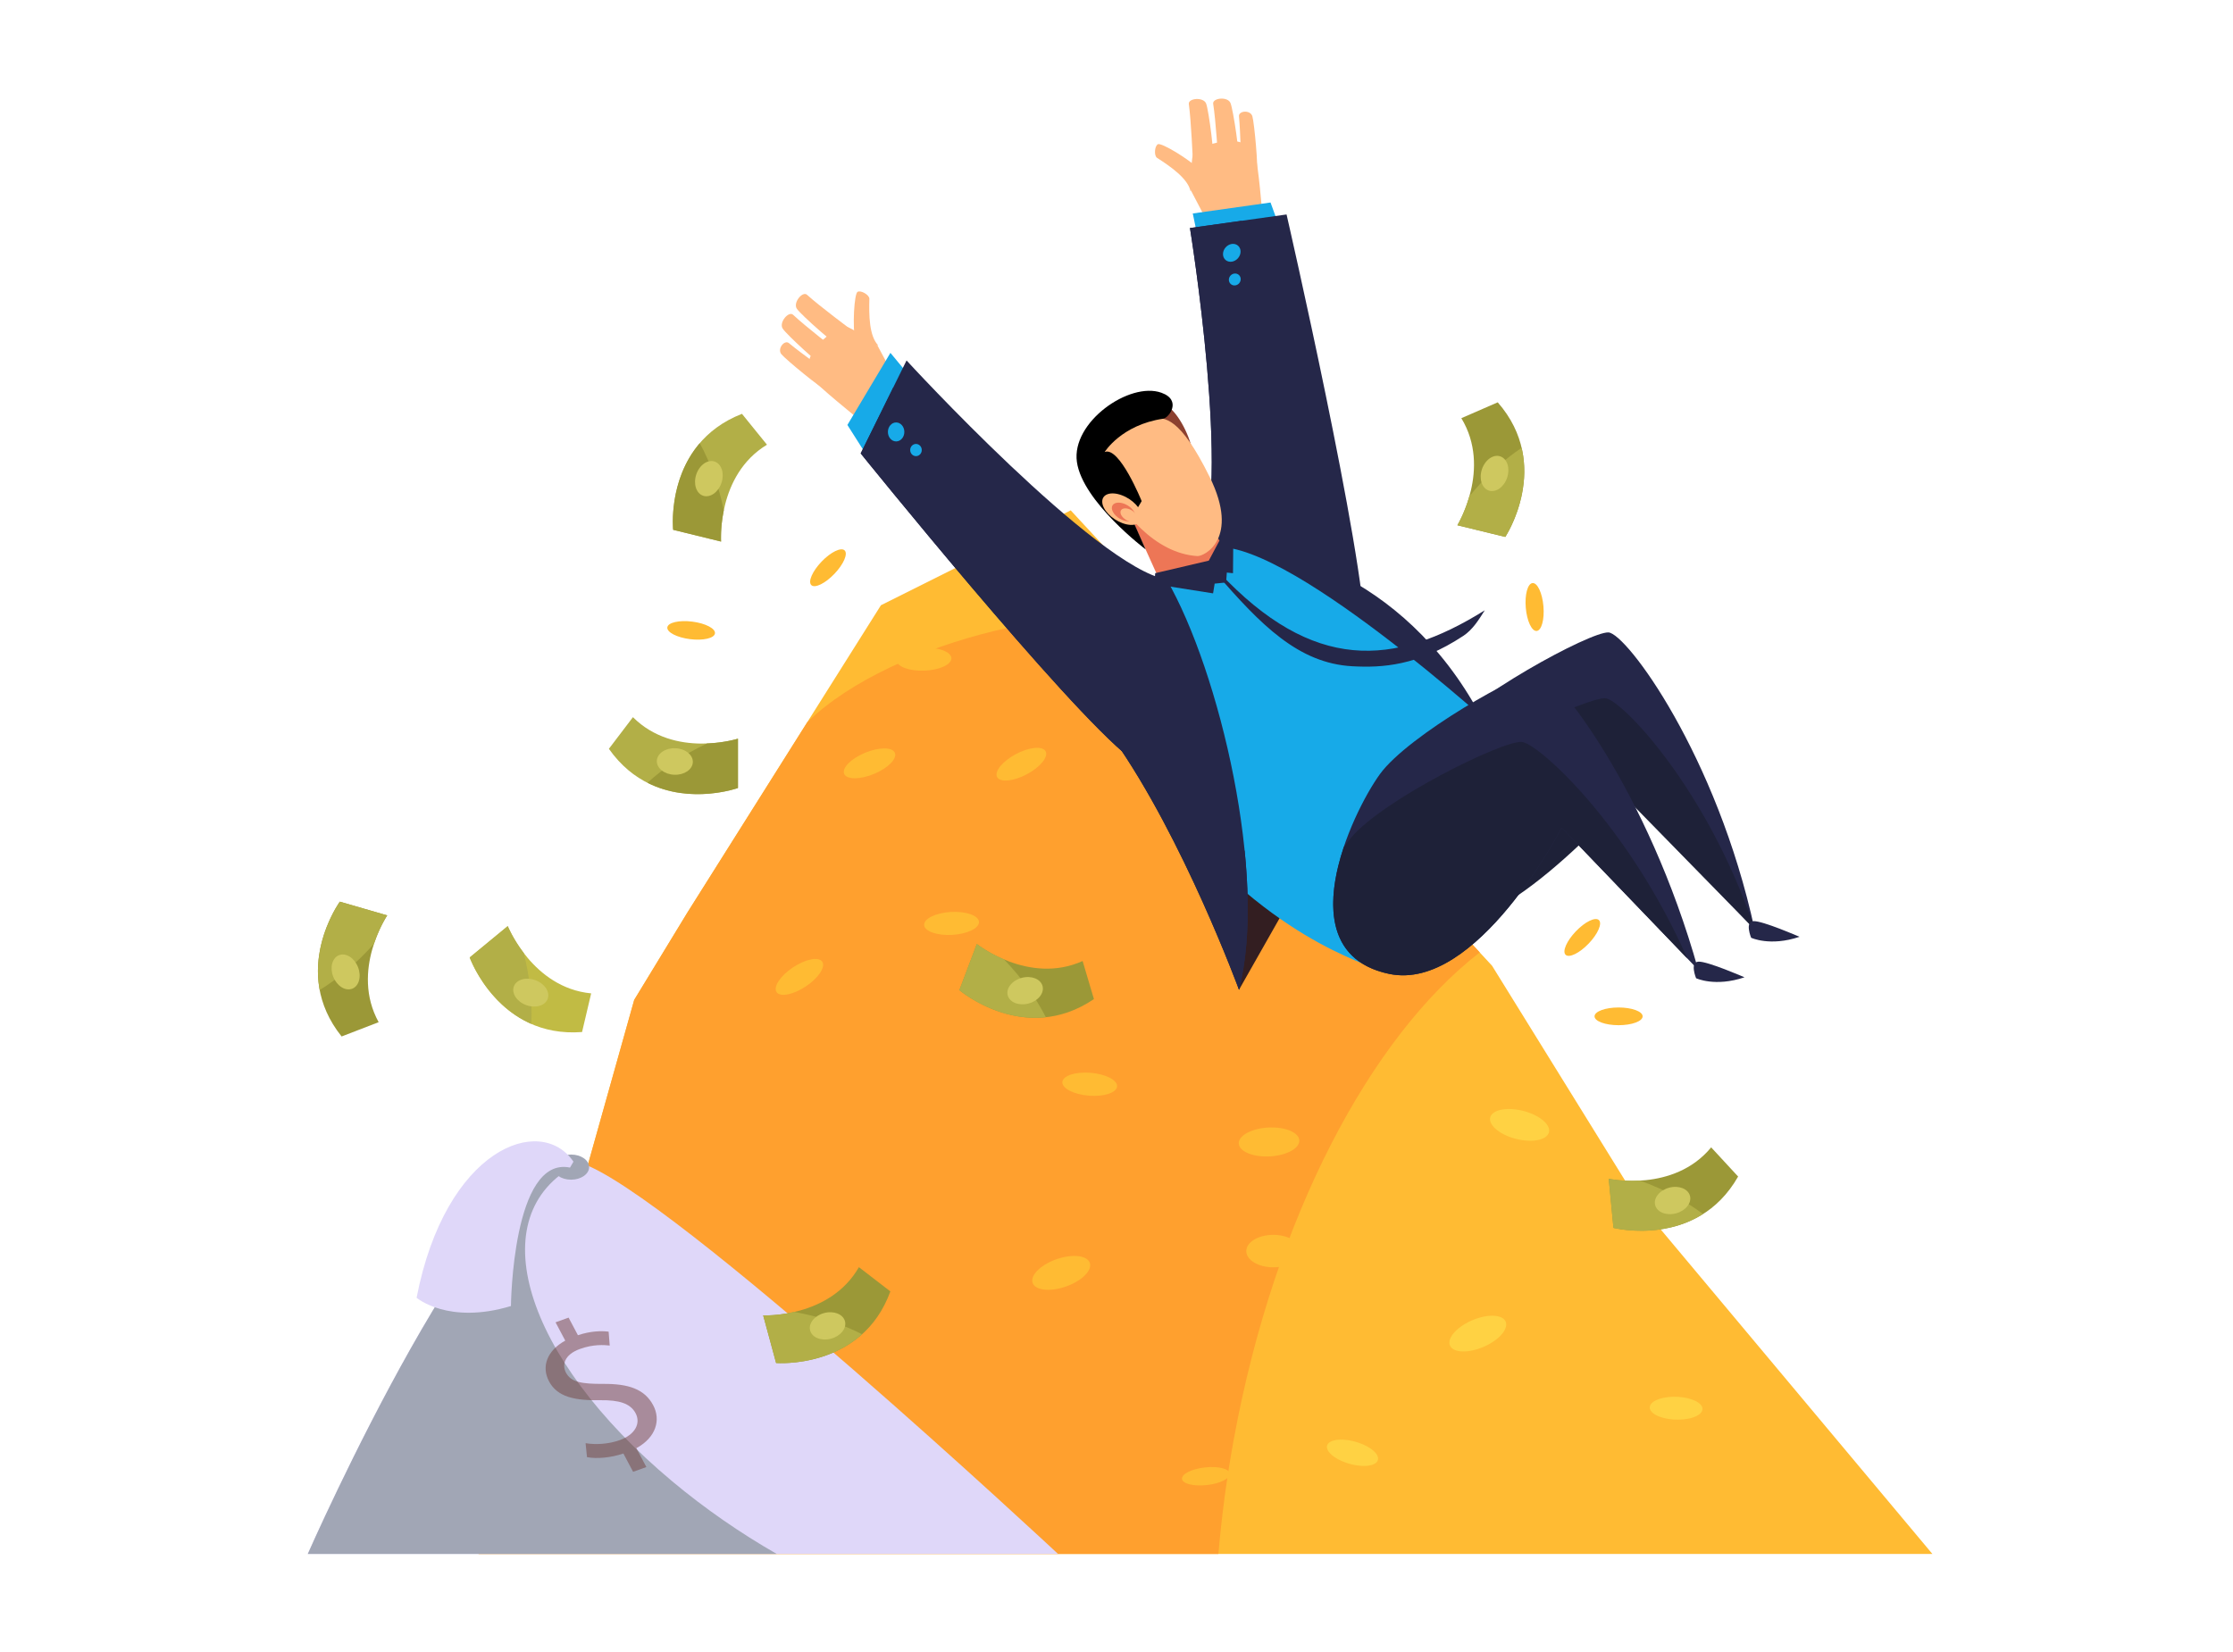 <?xml version="1.0" encoding="UTF-8"?> <!-- Generator: Adobe Illustrator 19.0.0, SVG Export Plug-In . SVG Version: 6.00 Build 0) --> <svg xmlns="http://www.w3.org/2000/svg" xmlns:xlink="http://www.w3.org/1999/xlink" version="1.1" id="Layer_1" x="0px" y="0px" viewBox="0 0 1000 740" style="enable-background:new 0 0 1000 740;" xml:space="preserve"> <g> <path id="XMLID_115_" style="fill:#FFBB83;" d="M537.8,76.5c-5.28-5.31-17.69-12.65-19.23-11.91c-1.54,0.74-1.85,5.19-0.41,6.12 c6.1,3.91,13.86,9.29,15.02,15.02L537.8,76.5z"></path> <path id="XMLID_114_" style="fill:#FFBB83;" d="M532.39,46.63c1.03,7.26,1.77,24.85,1.88,26.46c0.1,1.62,7.73,0.53,8.82-0.63 c1.09-1.16-1.76-22.97-2.95-26.06C538.94,43.31,532.01,43.97,532.39,46.63z"></path> <path id="XMLID_113_" style="fill:#FFBB83;" d="M543.3,46.52c1.17,7.24,2.23,24.81,2.37,26.43c0.13,1.61,7.74,0.39,8.81-0.79 c1.07-1.18-2.18-22.93-3.43-26C549.79,43.08,542.87,43.87,543.3,46.52z"></path> <path id="XMLID_112_" style="fill:#FFBB83;" d="M554.85,52.12c0.7,7.01,1.04,23.96,1.1,25.52c0.06,1.56,5.98,0.71,6.84-0.38 c0.86-1.09-1.06-22.15-1.94-25.16S554.59,49.56,554.85,52.12z"></path> <path id="XMLID_111_" style="fill:#FFBB83;" d="M562.08,69.56c-5.35-12.34-24.78-3.33-26.97-2.01c-2.19,1.33-1.72,17.87-1.72,17.87 l7.01,13.41l24.97-2.32C565.37,96.52,563.42,72.63,562.08,69.56z"></path> <path id="XMLID_110_" style="fill:#FFBB83;" d="M383.06,153.33c-1.42-7.35-0.5-21.74,0.98-22.6c1.48-0.86,5.33,1.39,5.29,3.11 c-0.2,7.25-0.12,16.68,3.97,20.87L383.06,153.33z"></path> <path id="XMLID_94_" style="fill:#FFBB83;" d="M361.41,132.05c5.42,4.94,19.54,15.45,20.82,16.45c1.28,1-3.91,6.69-5.48,6.94 c-1.57,0.25-18-14.38-19.88-17.11C354.98,135.6,359.43,130.24,361.41,132.05z"></path> <path id="XMLID_93_" style="fill:#FFBB83;" d="M355.18,141.01c5.33,5.04,19.25,15.81,20.51,16.83c1.26,1.02-4.03,6.62-5.61,6.84 c-1.58,0.22-17.73-14.71-19.56-17.47C348.69,144.44,353.23,139.16,355.18,141.01z"></path> <path id="XMLID_92_" style="fill:#FFBB83;" d="M353.32,153.71c5.4,4.53,19.22,14.35,20.47,15.27c1.26,0.93-2.78,5.34-4.16,5.44 c-1.38,0.1-17.72-13.34-19.71-15.76C347.93,156.24,351.34,152.05,353.32,153.71z"></path> <path id="XMLID_91_" style="fill:#FFBB83;" d="M363.66,169.5c-7.19-11.36,11.19-22.36,13.52-23.43c2.33-1.06,15.74,8.63,15.74,8.63 l7.14,13.34l-15.97,19.33C384.1,187.39,365.45,172.33,363.66,169.5z"></path> <path id="XMLID_90_" style="fill:#8C402F;" d="M531.47,194.04c-3.71-8.53-9.24-14.33-12.36-12.96c-3.12,1.37-2.63,9.39,1.08,17.92 c3.71,8.53,9.24,14.33,12.36,12.96C535.66,210.6,535.18,202.57,531.47,194.04z"></path> <polygon id="XMLID_89_" style="fill:#17AAE8;" points="536.81,108.44 534.16,95.62 568.98,90.71 573.38,102.8 "></polygon> <polygon id="XMLID_88_" style="fill:#17AAE8;" points="408.13,169.4 398.76,158.06 379.49,190.36 387.51,203 "></polygon> <path id="XMLID_87_" style="fill:#252749;" d="M536.91,247.39c14.98-28.23-4.01-145.25-4.01-145.25l43.26-6.07 c0,0,35.04,152.62,35.24,189.24C577.5,309.26,536.91,247.39,536.91,247.39z"></path> <path id="XMLID_86_" style="fill:#252749;" d="M566.34,196.6c-10.03-39.28-13.37-75.28-10.22-97.72l-23.22,3.26 c0,0,18.99,117.02,4.01,145.25c0,0,35.92,54.74,68.4,41.29C591.47,270.84,576.64,236.94,566.34,196.6z"></path> <polygon id="XMLID_85_" style="fill:#FFBB33;" points="214.32,696.08 865.38,696.08 734.49,539.69 668.19,432.6 479.5,228.61 394.51,271.11 307.81,408.8 284.01,447.9 "></polygon> <path id="XMLID_84_" style="fill:#FFA02E;" d="M526.99,279.94c-36.08-13.25-126.81,5.89-165.48,43.58l-53.69,85.27l-23.8,39.1 l-69.7,248.18h331.31c1.46-16.9,3.73-34.13,6.93-51.56c18.28-99.44,61.18-179.93,110.1-217.89L526.99,279.94z"></path> <path id="XMLID_83_" style="fill:#252749;" d="M545.37,245.08c21.25-3.82,82.64,10.03,117.6,75.4 C697.94,385.85,545.37,245.08,545.37,245.08z"></path> <polygon id="XMLID_82_" style="fill:#331E21;" points="534.46,357.23 554.86,443.36 595.66,371.4 "></polygon> <path id="XMLID_81_" style="fill:#17AAE8;" d="M511.23,342.5c49.06,71.17,96.04,83.01,104.54,87.26 c26.92-12.67,56.66-100.86,56.66-100.86s-100.29-91.79-130.89-83.29C510.95,254.11,494.63,318.42,511.23,342.5z"></path> <path id="XMLID_80_" style="fill:#17AAE8;" d="M584.89,334.29c-33.12-23.07-54.78-56.91-58.65-78.9 c-27.62,21.25-29.42,71.91-17.61,89.05c49.06,71.17,98.2,85.11,106.7,89.36c14.74-6.94,24.36-50.4,35.56-76.84 C629.23,356.61,613.05,353.89,584.89,334.29z"></path> <path id="XMLID_79_" style="fill:#ED7656;" d="M520.18,261.91l-13.76-30.46l30.03-6.23l11.33,19.91 C546.65,254.75,539.37,261.31,520.18,261.91z"></path> <polygon id="XMLID_78_" style="fill:#252749;" points="517.32,256.76 541.34,251.13 546.1,242.17 552.28,244.12 552.17,256.76 544.84,256.02 543.25,265.79 517.01,261.65 "></polygon> <path id="XMLID_77_" style="fill:#252749;" d="M522.46,259.58c23.74,41.14,45.43,133.35,32.4,183.78c0,0-24.93-68-56.1-112.19 C474.61,296.91,522.46,259.58,522.46,259.58z"></path> <path id="XMLID_76_" style="fill:#252749;" d="M529.7,308.61c-4.72-16.94-8.4-32.81-10.8-45.99c-10.61,9.54-40.21,40.1-20.14,68.55 c31.16,44.2,56.1,112.19,56.1,112.19c4.42-17.12,4.84-39.07,2.54-62.19C550.42,371.7,539.34,343.17,529.7,308.61z"></path> <path id="XMLID_75_" style="fill:#252749;" d="M522.46,259.58c-31.49-5.47-116.48-98.12-116.48-98.12l-20.54,41.65 c0,0,91.68,113.7,120.49,136.32C545.64,327.33,522.46,259.58,522.46,259.58z"></path> <path id="XMLID_74_" style="fill:#252749;" d="M446.53,231.2c-20.94-20.13-37.37-40.92-46.52-57.61l-14.56,29.52 c0,0,91.68,113.7,120.49,136.32c25.07-7.64,25.07-37.44,21.67-58.39C511.75,282,478.91,262.34,446.53,231.2z"></path> <path id="XMLID_73_" style="fill:#252749;" d="M640.57,410.5c-34.1-23.3-10.36-62.19,3.24-80.04c13.6-17.85,68.42-47.6,76.5-47.17 c8.07,0.42,48.45,54.82,65.45,133.02l-57.8-61.2C727.95,355.11,666.06,427.92,640.57,410.5z"></path> <path id="XMLID_72_" style="fill:#1E2138;" d="M642.11,355.11c-6.01,7.89-14,19.89-18.1,32.84c1.95,8.21,6.97,15.99,16.56,22.55 c25.5,17.42,87.4-53.26,87.4-53.26l57.78,59.07c-0.07-0.3-0.14-0.6-0.21-0.9c-21.27-62.7-59.65-102.27-66.64-102.64 C710.83,312.33,655.71,337.26,642.11,355.11z"></path> <path id="XMLID_71_" style="fill:#252749;" d="M622.1,436.25c-46.08-9.68-16.94-71.88-4.08-89.56 c12.65-17.4,63.25-46.05,70.81-45.72c7.57,0.33,49.02,52.6,71.67,133.43l-61.12-63.63C699.36,370.76,661.39,444.5,622.1,436.25z"></path> <path id="XMLID_70_" style="fill:#1E2138;" d="M755.63,429.33c-26.47-60.05-66.89-96.54-74.21-97 c-8.73-0.55-61.54,25.6-76.15,42.64c-1.07,1.25-2.24,2.75-3.47,4.42c-7.89,23.59-8.86,50.73,20.3,56.85 c39.29,8.25,77.27-65.49,77.27-65.49L755.63,429.33z"></path> <path id="XMLID_69_" style="fill:#252749;" d="M545.94,256.37h-1.7c20.52,23.82,37.39,40.75,61.34,42.07 c13.43,0.74,29.4-0.21,49.72-13.6c4.22-2.78,6.94-7.22,9.63-11.47C624.13,298.87,587.95,301.11,545.94,256.37z"></path> <path id="XMLID_68_" style="fill:#FFBB83;" d="M492.89,212.04c9.35,17.77,24.4,35.86,43.32,37.05c3.01,0.19,19.16-7.73,5.56-35.35 c-13.6-27.62-20.36-26.36-24.86-26.56C502.66,186.54,488.64,203.96,492.89,212.04z"></path> <path id="XMLID_67_" style="fill:#DFD7F9;" d="M137.82,696.08h336.01c0,0-173.86-162.21-213.62-175.09 C220.45,508.11,137.82,696.08,137.82,696.08z"></path> <path id="XMLID_66_" style="fill:#A1A6B5;" d="M300.99,663.5c-66.72-55.78-85.92-119.26-42.89-141.8c0.55-0.29,1.14-0.53,1.71-0.81 c-39.92-11.48-121.98,175.19-121.98,175.19h210.02C331.63,686.78,315.76,675.85,300.99,663.5z"></path> <ellipse id="XMLID_65_" style="fill:#FFBB33;" cx="724.85" cy="455.26" rx="10.77" ry="3.97"></ellipse> <ellipse id="XMLID_64_" transform="matrix(0.994 -0.111 0.111 0.994 -70.221 64.237)" style="fill:#FFBB33;" cx="540.13" cy="660.95" rx="10.77" ry="3.97"></ellipse> <ellipse id="XMLID_63_" transform="matrix(0.692 -0.722 0.722 0.692 -84.568 641.066)" style="fill:#FFBB33;" cx="708.42" cy="419.56" rx="10.77" ry="3.97"></ellipse> <ellipse id="XMLID_62_" transform="matrix(0.692 -0.722 0.722 0.692 -69.21 346.128)" style="fill:#FFBB33;" cx="370.71" cy="254.11" rx="10.77" ry="3.97"></ellipse> <path id="XMLID_61_" style="fill:#FFBB33;" d="M320.18,283.73c0.29-2.17-4.25-4.53-10.14-5.28c-5.89-0.75-10.9,0.4-11.19,2.57 c-0.29,2.17,4.25,4.53,10.14,5.28C314.88,287.04,319.89,285.89,320.18,283.73z"></path> <ellipse id="XMLID_60_" transform="matrix(-0.085 -0.996 0.996 -0.085 475.091 979.701)" style="fill:#FFBB33;" cx="687.45" cy="271.67" rx="10.77" ry="3.97"></ellipse> <path id="XMLID_59_" style="fill:#B2AF47;" d="M283.45,321.25l-10.77,14.17c21.53,30.6,57.8,17.57,57.8,17.57v-22.1 C330.48,330.89,302.15,339.95,283.45,321.25z"></path> <path id="XMLID_58_" style="fill:#9B9837;" d="M289.95,350.63c19.53,9.88,40.53,2.35,40.53,2.35v-22.1c0,0-5.8,1.83-13.86,2.14 C306.24,337.96,297.2,344.03,289.95,350.63z"></path> <path id="XMLID_57_" style="fill:#C1BB44;" d="M264.74,444.98l-4.08,17.31c-37.31,2.86-50.32-33.4-50.32-33.4l17.05-14.05 C227.39,414.84,238.42,442.45,264.74,444.98z"></path> <path id="XMLID_56_" style="fill:#B2AF47;" d="M237.94,458.65c-20.04-8.78-27.6-29.76-27.6-29.76l17.05-14.05 c0,0,2.28,5.64,7.16,12.04C237.36,438.03,238.43,448.86,237.94,458.65z"></path> <g> <path id="XMLID_55_" style="fill:#9B9837;" d="M384.64,567.62l14.09,10.85c-12.77,35.16-51.17,32.07-51.17,32.07l-5.78-21.32 C341.78,589.22,371.49,590.56,384.64,567.62z"></path> <path id="XMLID_54_" style="fill:#B2AF47;" d="M386.05,597.67c-16.26,14.64-38.49,12.88-38.49,12.88l-5.78-21.32 c0,0,6.07,0.25,13.93-1.56C367.02,589.7,377.33,593.19,386.05,597.67z"></path> </g> <g> <path id="XMLID_53_" style="fill:#9B9837;" d="M766.31,513.95l12.07,13.07c-18.5,32.51-55.83,23.01-55.83,23.01l-2.11-21.99 C720.43,528.03,749.49,534.34,766.31,513.95z"></path> <path id="XMLID_52_" style="fill:#B2AF47;" d="M762.65,543.8c-18.49,11.7-40.11,6.22-40.11,6.22l-2.11-21.99 c0,0,5.94,1.27,13.99,0.8C745.23,532.75,754.8,537.92,762.65,543.8z"></path> </g> <g> <path id="XMLID_51_" style="fill:#9B9837;" d="M484.83,430.48l5.06,17.05c-30.95,21-60.26-4.01-60.26-4.01l7.81-20.66 C437.44,422.87,460.73,441.36,484.83,430.48z"></path> <path id="XMLID_50_" style="fill:#B2AF47;" d="M468.36,455.66c-21.75,2.33-38.73-12.13-38.73-12.13l7.81-20.66 c0,0,4.77,3.76,12.2,6.9C457.61,438.05,463.92,446.92,468.36,455.66z"></path> </g> <g> <path id="XMLID_49_" style="fill:#9B9837;" d="M654.43,187.32l16.3-7.1c24.62,28.16,3.38,60.29,3.38,60.29l-21.46-5.23 C652.66,235.28,668.16,209.91,654.43,187.32z"></path> <path id="XMLID_48_" style="fill:#B2AF47;" d="M681.42,200.59c4.97,21.31-7.31,39.92-7.31,39.92l-21.46-5.23 c0,0,3.15-5.2,5.35-12.95C665.26,213.41,673.29,206.06,681.42,200.59z"></path> </g> <g> <path id="XMLID_47_" style="fill:#9B9837;" d="M169.57,457.88l-16.59,6.4c-23.39-29.19-0.79-60.38-0.79-60.38l21.22,6.15 C173.4,410.04,156.81,434.72,169.57,457.88z"></path> <path id="XMLID_46_" style="fill:#B2AF47;" d="M143.17,443.46c-4.05-21.5,9.01-39.57,9.01-39.57l21.22,6.15 c0,0-3.37,5.06-5.91,12.71C159.86,431.34,151.53,438.34,143.17,443.46z"></path> </g> <path id="XMLID_45_" style="fill:#B2AF47;" d="M343.47,199.2l-11.2-13.83c-34.84,13.63-30.81,51.96-30.81,51.96l21.46,5.26 C322.92,242.59,320.86,212.91,343.47,199.2z"></path> <path id="XMLID_44_" style="fill:#9B9837;" d="M313.38,198.52c-14.24,16.62-11.93,38.81-11.93,38.81l21.46,5.26 c0,0-0.4-6.07,1.22-13.97C321.82,217.36,318.08,207.13,313.38,198.52z"></path> <path id="XMLID_43_" d="M513.03,246.08l-6.22-14.07l4.46-7.54c0,0-9.99-24.75-16.57-21.99c0,0,7.44-12.15,26.2-14.92 c2.59-0.38,8.51-8.31-0.81-11.64c-14.24-5.1-40.37,13.17-37.82,31.02C484.81,224.78,513.03,246.08,513.03,246.08z"></path> <path id="XMLID_42_" style="fill:#FFBB83;" d="M502.34,221.83c-4.9-1.82-8.81-0.49-8.73,2.96c0.07,3.45,4.1,7.72,9,9.53 c4.9,1.82,8.81,0.49,8.73-2.96C511.27,227.91,507.24,223.64,502.34,221.83z"></path> <path id="XMLID_41_" style="fill:#ED7656;" d="M502.82,225.44c-2.9-0.85-5.1,0.21-4.9,2.36c0.2,2.15,2.71,4.59,5.62,5.44 c2.9,0.85,5.1-0.21,4.9-2.36C508.24,228.72,505.73,226.29,502.82,225.44z"></path> <path id="XMLID_40_" style="fill:#FFBB83;" d="M505.27,227.92c-2.08-0.6-3.64,0.17-3.49,1.73c0.15,1.56,1.95,3.31,4.03,3.91 c2.08,0.6,3.64-0.17,3.49-1.73C509.15,230.27,507.35,228.52,505.27,227.92z"></path> <polygon id="XMLID_39_" style="fill:#252749;" points="549.09,260.91 543.96,261.43 541.44,251.45 549.41,256.48 "></polygon> <path id="XMLID_38_" style="fill:#17AAE8;" d="M582.17,378.13c4.8-36.41,50.73-56.5,50.73-56.5 C612.15,339.81,593.16,358.29,582.17,378.13z"></path> <ellipse id="XMLID_37_" style="fill:#A1A6B5;" cx="255.75" cy="522.8" rx="8.07" ry="5.63"></ellipse> <path id="XMLID_36_" style="fill:#DFD7F9;" d="M186.56,581.32c0,0,14.17,12.19,42.25,3.71c0,0,0.67-67.32,26.46-62.02l1.55-2.65 C241.94,498.63,199.5,514.53,186.56,581.32z"></path> <ellipse id="XMLID_35_" style="fill:#FFBB33;" cx="570.23" cy="560.41" rx="12.11" ry="7.27"></ellipse> <path id="XMLID_34_" style="fill:#FFBB33;" d="M368.59,431.72c-0.47-3.03-5.6-2.86-11.45,0.38c-5.85,3.24-10.2,8.33-9.73,11.36 c0.47,3.03,5.6,2.86,11.45-0.38C364.71,439.84,369.06,434.76,368.59,431.72z"></path> <path id="XMLID_33_" style="fill:#FFBB33;" d="M499.95,487.62c1.51-2.67-2.62-5.71-9.22-6.79c-6.6-1.08-13.18,0.22-14.68,2.89 c-1.51,2.67,2.62,5.71,9.22,6.79C491.87,491.59,498.45,490.29,499.95,487.62z"></path> <path id="XMLID_32_" style="fill:#FFBB33;" d="M425.87,295.79c1.18-2.83-3.29-5.36-9.97-5.64c-6.68-0.28-13.06,1.79-14.23,4.62 c-1.18,2.83,3.29,5.36,9.97,5.64C418.32,300.69,424.69,298.62,425.87,295.79z"></path> <path id="XMLID_31_" style="fill:#FFBB33;" d="M468.52,337.52c-0.17-3.06-5.29-3.4-11.43-0.76c-6.14,2.65-10.99,7.28-10.82,10.34 c0.17,3.06,5.29,3.4,11.43,0.76C463.85,345.21,468.69,340.58,468.52,337.52z"></path> <path id="XMLID_30_" style="fill:#FFBB33;" d="M438.24,413.92c1.12-2.86-3.38-5.3-10.07-5.45c-6.69-0.16-13.02,2.03-14.14,4.89 c-1.12,2.86,3.39,5.3,10.07,5.45C430.78,418.97,437.11,416.78,438.24,413.92z"></path> <path id="XMLID_29_" style="fill:#FFBB33;" d="M400.93,338.22c0.12-3.07-4.94-3.89-11.31-1.84c-6.37,2.05-11.63,6.2-11.75,9.27 c-0.12,3.07,4.94,3.89,11.31,1.84C395.55,345.44,400.81,341.29,400.93,338.22z"></path> <path id="XMLID_28_" style="fill:#FFBB33;" d="M579.77,507.6c-4-2.86-12.38-3.42-18.71-1.24c-6.33,2.17-8.21,6.25-4.2,9.11 c4,2.86,12.38,3.42,18.71,1.24C581.9,514.54,583.78,510.46,579.77,507.6z"></path> <path id="XMLID_27_" style="fill:#FFD243;" d="M692.62,503.53c-2.97-3.92-10.79-6.94-17.48-6.75s-9.7,3.53-6.73,7.45 c2.97,3.92,10.79,6.94,17.48,6.75C692.57,510.78,695.58,507.45,692.62,503.53z"></path> <path id="XMLID_26_" style="fill:#FFD243;" d="M671.2,589.72c-4.74-1.3-12.79,1.06-17.98,5.29c-5.19,4.22-5.55,8.7-0.8,10.01 c4.74,1.3,12.79-1.06,17.98-5.29C675.58,595.5,675.94,591.02,671.2,589.72z"></path> <path id="XMLID_25_" style="fill:#FFBB33;" d="M485.13,563.18c-4.64-1.62-12.83,0.2-18.29,4.06c-5.46,3.86-6.12,8.31-1.48,9.93 c4.64,1.62,12.83-0.2,18.29-4.06C489.11,569.24,489.77,564.8,485.13,563.18z"></path> <path id="XMLID_24_" style="fill:#FFD243;" d="M761.02,628.64c-3.09-2.57-10.26-3.7-16-2.51c-5.75,1.19-7.9,4.24-4.81,6.82 c3.09,2.57,10.26,3.7,16,2.51C761.95,634.26,764.11,631.21,761.02,628.64z"></path> <path id="XMLID_23_" style="fill:#FFD243;" d="M616.31,651.19c-2.37-3.25-9.05-6.07-14.92-6.31c-5.87-0.24-8.7,2.2-6.32,5.45 s9.05,6.07,14.92,6.31C615.85,656.88,618.68,654.44,616.31,651.19z"></path> <g style="opacity:0.5;"> <path style="fill:#723F3D;" d="M283.52,659.29l-4.35-8.21c-5.5,1.9-11.93,2.48-16.3,1.64l-0.63-6.26 c4.42,0.72,10.14,0.5,15.41-1.41c6.69-2.42,9.43-7.39,6.98-12.03c-2.37-4.47-7.51-5.9-15.77-5.82 c-11.33,0.22-19.24-1.37-22.99-8.44c-3.58-6.74-0.74-13.88,7.27-18.24l-4.35-8.2l5.84-2.11l4.18,7.88 c5.74-1.89,10.29-1.98,13.75-1.59l0.49,6.22c-2.49-0.26-7.3-0.65-13.33,1.53c-7.25,2.63-8,7.35-6.27,10.61 c2.24,4.23,6.85,5.08,16.59,5.04c11.51-0.1,18.65,2.36,22.49,9.59c3.41,6.42,1.42,14.31-7.55,19.21l4.48,8.45L283.52,659.29z"></path> </g> <path id="XMLID_21_" style="fill:#252749;" d="M784.21,420.06c0,0,8.5,4.04,21.67-0.43c0,0-16.57-7.22-20.61-7.01 C781.23,412.84,784.21,420.06,784.21,420.06z"></path> <path id="XMLID_20_" style="fill:#252749;" d="M759.56,438.19c0,0,8.5,4.04,21.67-0.42c0,0-16.57-7.22-20.61-7.01 C756.58,430.97,759.56,438.19,759.56,438.19z"></path> <ellipse id="XMLID_19_" style="fill:#17AAE8;" cx="401.31" cy="193.48" rx="3.68" ry="4.25"></ellipse> <ellipse id="XMLID_18_" style="fill:#17AAE8;" cx="410.2" cy="201.59" rx="2.59" ry="2.73"></ellipse> <ellipse id="XMLID_17_" transform="matrix(0.752 0.659 -0.659 0.752 211.131 -335.519)" style="fill:#17AAE8;" cx="551.91" cy="113.11" rx="3.68" ry="4.25"></ellipse> <ellipse id="XMLID_16_" transform="matrix(0.752 0.659 -0.659 0.752 219.344 -333.449)" style="fill:#17AAE8;" cx="553.25" cy="125.06" rx="2.59" ry="2.73"></ellipse> <ellipse id="XMLID_15_" transform="matrix(0.966 -0.258 0.258 0.966 -113.385 211.326)" style="fill:#CEC85F;" cx="749.08" cy="537.99" rx="8.07" ry="5.95"></ellipse> <ellipse id="XMLID_14_" transform="matrix(0.966 -0.258 0.258 0.966 -140.643 115.628)" style="fill:#CEC85F;" cx="370.57" cy="594.09" rx="8.07" ry="5.95"></ellipse> <ellipse id="XMLID_13_" transform="matrix(0.939 0.345 -0.345 0.939 168.117 -54.641)" style="fill:#CEC85F;" cx="237.41" cy="444.49" rx="8.07" ry="5.95"></ellipse> <ellipse id="XMLID_12_" transform="matrix(0.37 0.929 -0.929 0.37 502.012 130.434)" style="fill:#CEC85F;" cx="154.82" cy="435.43" rx="8.07" ry="5.95"></ellipse> <ellipse id="XMLID_11_" transform="matrix(0.966 -0.258 0.258 0.966 -98.937 133.381)" style="fill:#CEC85F;" cx="459.1" cy="443.93" rx="8.07" ry="5.95"></ellipse> <ellipse id="XMLID_10_" transform="matrix(0.999 0.036 -0.036 0.999 12.66 -10.8)" style="fill:#CEC85F;" cx="302.14" cy="341.37" rx="8.07" ry="5.95"></ellipse> <ellipse id="XMLID_9_" transform="matrix(-0.318 0.948 -0.948 -0.318 621.692 -18.348)" style="fill:#CEC85F;" cx="317.45" cy="214.44" rx="8.08" ry="5.95"></ellipse> <ellipse id="XMLID_8_" transform="matrix(-0.318 0.948 -0.948 -0.318 1083.287 -354.961)" style="fill:#CEC85F;" cx="669.32" cy="212.18" rx="8.08" ry="5.95"></ellipse> </g> </svg> 